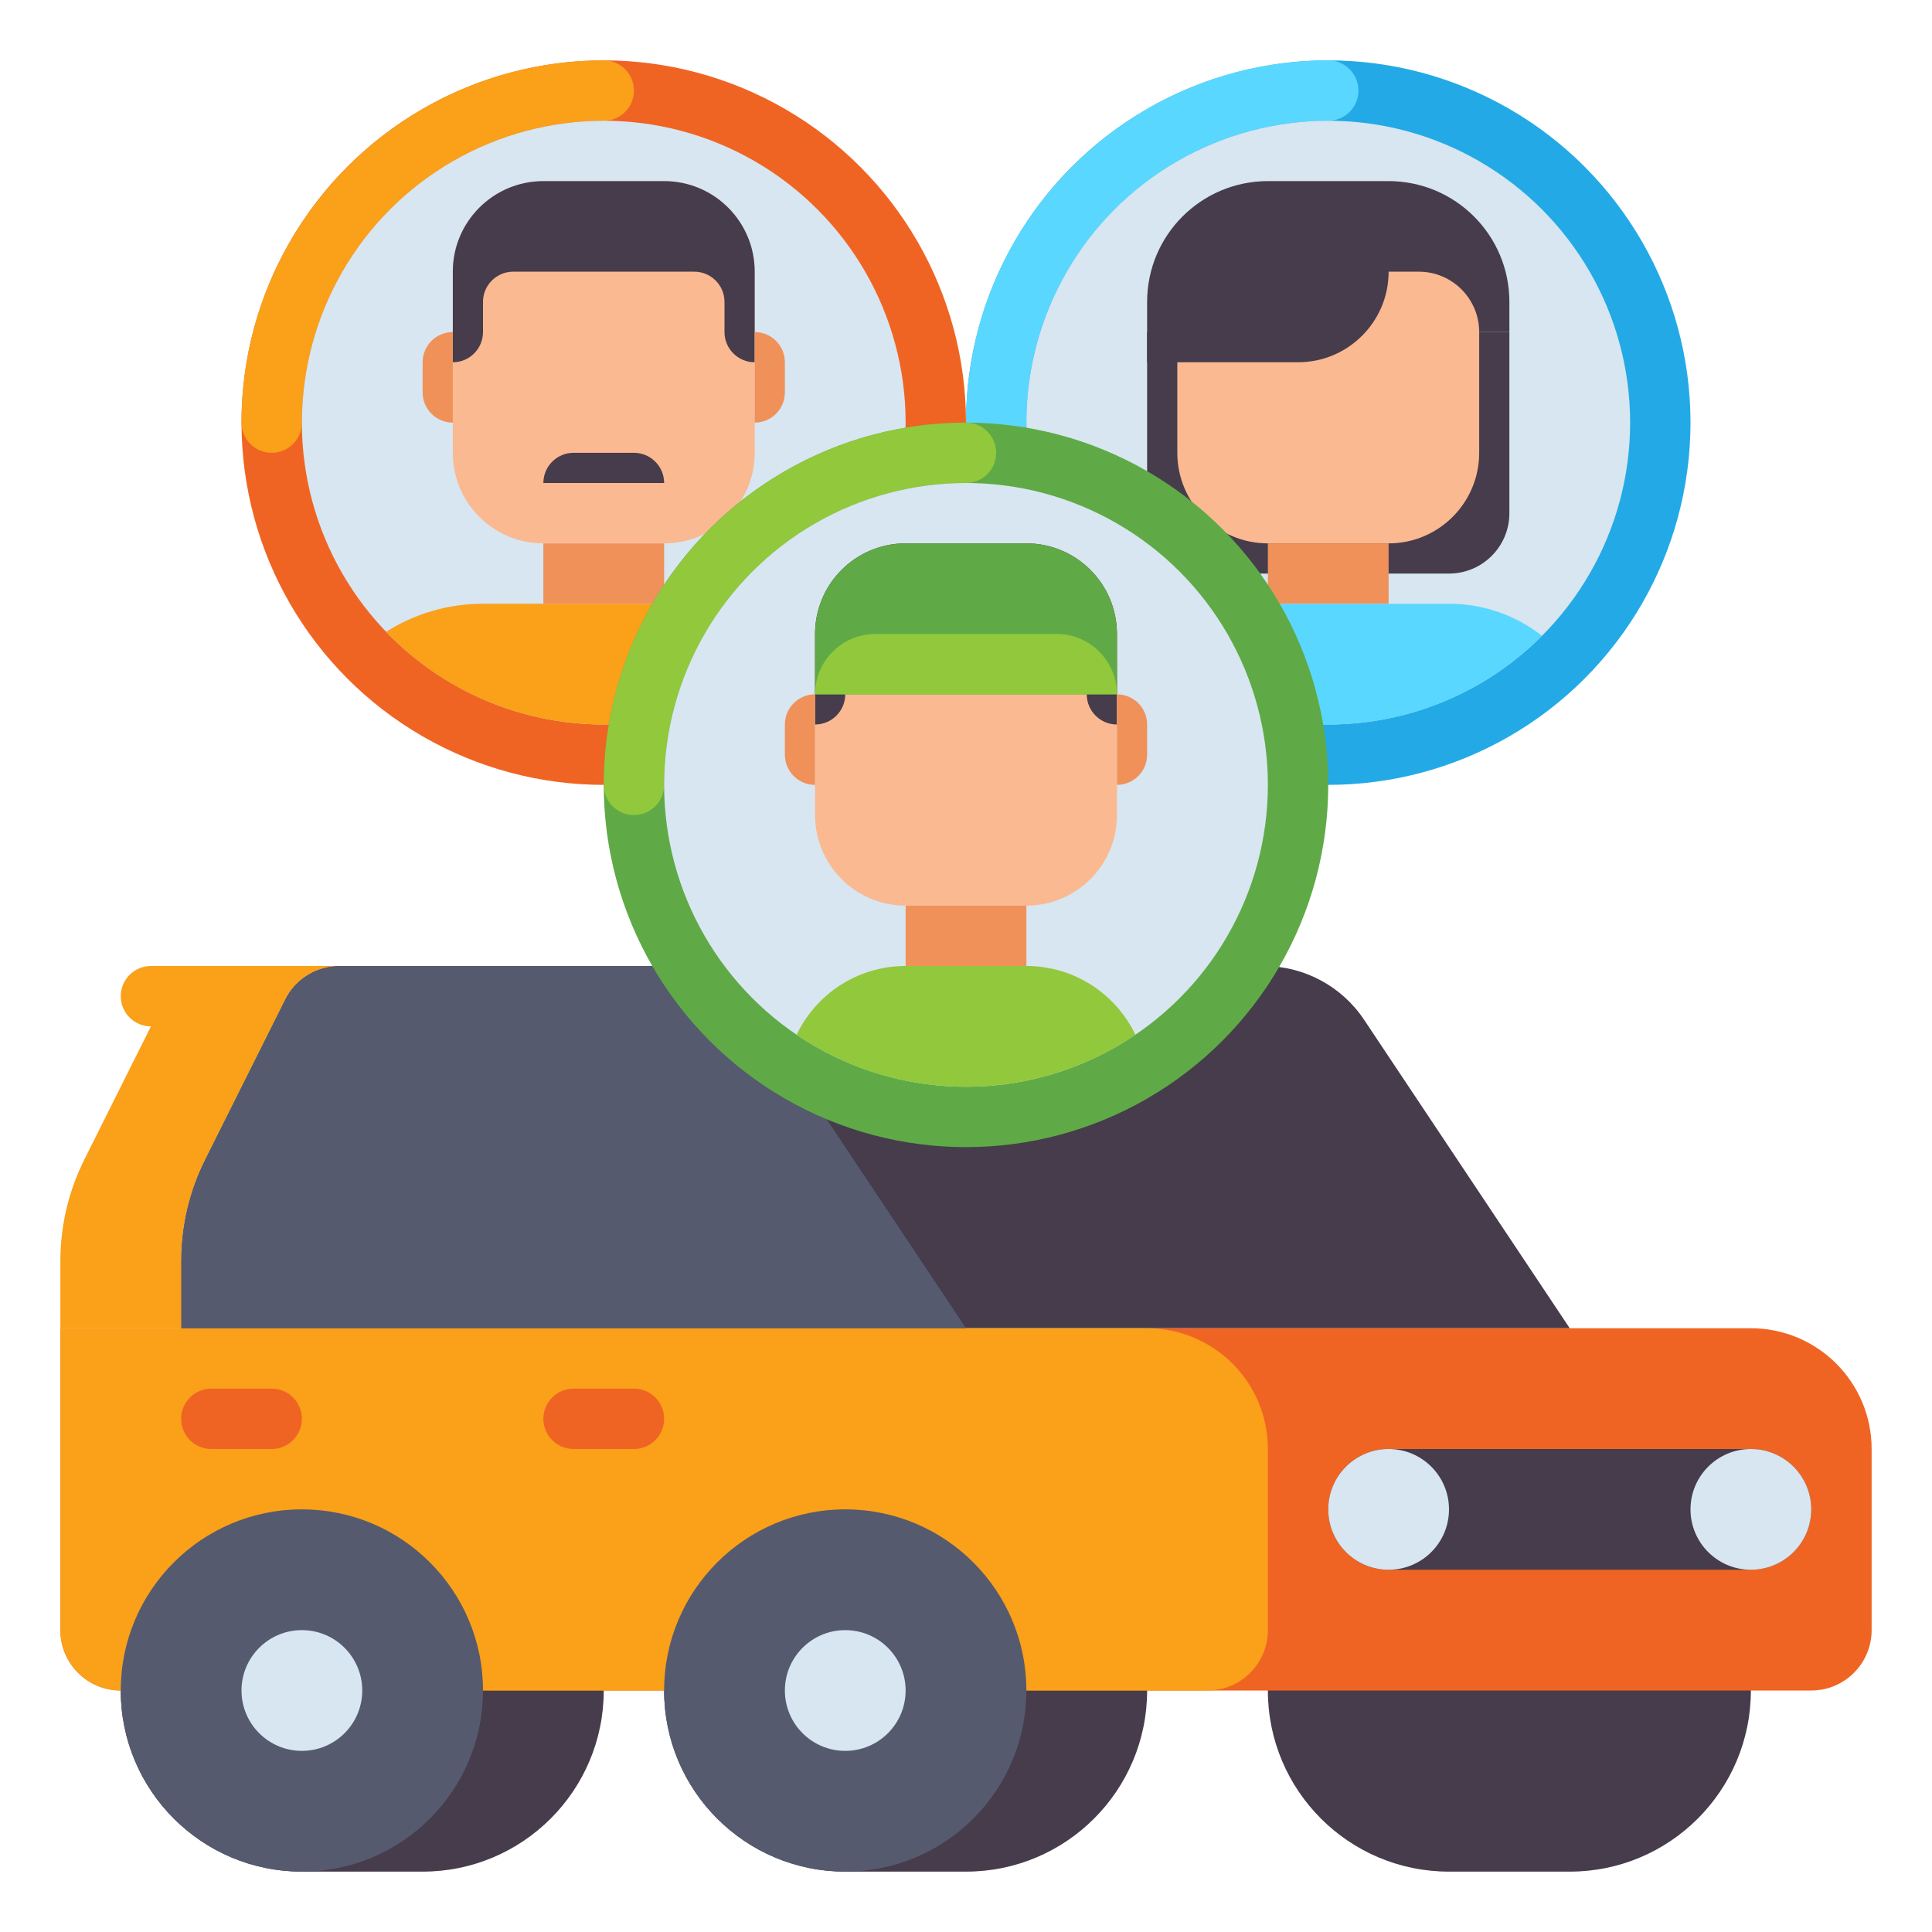 <svg xmlns="http://www.w3.org/2000/svg" id="Layer_1" height="512" viewBox="0 0 512 512" width="512"><g><g><g><g><g><path d="m416 400h-32c-26.51 0-48 21.49-48 48 0 26.51 21.49 48 48 48h32c26.51 0 48-21.49 48-48 0-26.51-21.49-48-48-48z" fill="#463c4b"></path></g></g></g><g><g><g><path d="m256 400h-32c-26.51 0-48 21.49-48 48 0 26.51 21.49 48 48 48h32c26.51 0 48-21.49 48-48 0-26.51-21.49-48-48-48z" fill="#463c4b"></path></g></g></g><g><g><g><path d="m112 400h-32c-26.51 0-48 21.49-48 48 0 26.51 21.49 48 48 48h32c26.51 0 48-21.49 48-48 0-26.51-21.49-48-48-48z" fill="#463c4b"></path></g></g></g><g><g><g><path d="m48 352v-17.836c0-9.315 2.169-18.501 6.334-26.833l21.243-42.487c2.71-5.421 8.25-8.845 14.311-8.845h244.986c10.699 0 20.691 5.347 26.626 14.25l54.5 81.751z" fill="#463c4b"></path></g></g></g><g><g><g><path d="m480 448h-448c-8.837 0-16-7.163-16-16v-80h448c17.673 0 32 14.327 32 32v48c0 8.837-7.163 16-16 16z" fill="#f06423"></path></g></g></g><g><g><g><path d="m320 448h-288c-8.837 0-16-7.163-16-16v-80h288c17.673 0 32 14.327 32 32v48c0 8.837-7.163 16-16 16z" fill="#faa019"></path></g></g></g><g><g><g><path d="m464 416h-96c-8.837 0-16-7.163-16-16 0-8.837 7.163-16 16-16h96c8.837 0 16 7.163 16 16 0 8.837-7.163 16-16 16z" fill="#463c4b"></path></g></g></g><g><g><g><circle cx="368" cy="400" fill="#d7e6f0" r="16"></circle></g></g></g><g><g><g><circle cx="464" cy="400" fill="#d7e6f0" r="16"></circle></g></g></g><g><g><g><path d="m89.889 256c-6.061 0-11.601 3.424-14.311 8.844l-21.244 42.488c-4.165 8.331-6.334 17.518-6.334 26.832v17.836h208l-54.5-81.75c-5.935-8.902-15.926-14.25-26.626-14.25z" fill="#555a6e"></path></g></g></g><g><g><g><circle cx="80" cy="448" fill="#555a6e" r="48"></circle></g></g></g><g><g><g><circle cx="80" cy="448" fill="#d7e6f0" r="16"></circle></g></g></g><g><g><g><circle cx="224" cy="448" fill="#555a6e" r="48"></circle></g></g></g><g><g><g><circle cx="224" cy="448" fill="#d7e6f0" r="16"></circle></g></g></g><g><g><g><g><path d="m168 384h-16c-4.418 0-8-3.582-8-8 0-4.418 3.582-8 8-8h16c4.418 0 8 3.582 8 8 0 4.418-3.582 8-8 8z" fill="#f06423"></path></g></g></g><g><g><g><path d="m72 384h-16c-4.418 0-8-3.582-8-8 0-4.418 3.582-8 8-8h16c4.418 0 8 3.582 8 8 0 4.418-3.582 8-8 8z" fill="#f06423"></path></g></g></g></g><path d="m40 256c-4.418 0-8 3.582-8 8s3.582 8 8 8l-17.665 35.331c-4.166 8.332-6.335 17.518-6.335 26.833v17.836h32v-17.836c0-9.315 2.169-18.501 6.334-26.833l21.243-42.487c2.71-5.42 8.25-8.844 14.311-8.844z" fill="#faa019"></path></g><g><g><g><g><circle cx="160" cy="112" fill="#f06423" r="96"></circle></g></g></g><g><g><g><path d="m72 120c-4.418 0-8-3.582-8-8 0-52.935 43.065-96 96-96 4.418 0 8 3.582 8 8s-3.582 8-8 8c-44.112 0-80 35.888-80 80 0 4.418-3.582 8-8 8z" fill="#faa019"></path></g></g></g><g><g><g><circle cx="160" cy="112" fill="#d7e6f0" r="80"></circle></g></g></g><g><g><g><g><g><path d="m176 144h-32c-13.255 0-24-10.745-24-24v-48c0-13.255 10.745-24 24-24h32c13.255 0 24 10.745 24 24v48c0 13.255-10.745 24-24 24z" fill="#fab991"></path></g></g></g><g><g><g><path d="m176 128h-32c0-4.418 3.582-8 8-8h16c4.418 0 8 3.582 8 8z" fill="#463c4b"></path></g></g></g><g><g><g><path d="m144 144h32v16h-32z" fill="#f0915a"></path></g></g></g><path d="m128 160c-9.444 0-18.251 2.728-25.676 7.438 14.556 15.14 35.015 24.562 57.676 24.562s43.12-9.422 57.676-24.562c-7.425-4.71-16.232-7.438-25.676-7.438z" fill="#faa019"></path><g><g><g><path d="m176 48h-32c-13.255 0-24 10.745-24 24v24c4.418 0 8-3.582 8-8v-8c0-4.418 3.582-8 8-8h48c4.418 0 8 3.582 8 8v8c0 4.418 3.582 8 8 8v-24c0-13.255-10.745-24-24-24z" fill="#463c4b"></path></g></g></g><g><g><g><path d="m200 112v-24c4.418 0 8 3.582 8 8v8c0 4.418-3.582 8-8 8z" fill="#f0915a"></path></g></g></g><g><g><g><path d="m120 112v-24c-4.418 0-8 3.582-8 8v8c0 4.418 3.582 8 8 8z" fill="#f0915a"></path></g></g></g></g></g></g><g><g><g><g><circle cx="352" cy="112" fill="#23aae6" r="96"></circle></g></g></g><g><g><g><path d="m264 120c-4.418 0-8-3.582-8-8 0-52.935 43.065-96 96-96 4.418 0 8 3.582 8 8s-3.582 8-8 8c-44.112 0-80 35.888-80 80 0 4.418-3.582 8-8 8z" fill="#5ad7ff"></path></g></g></g><g><g><g><circle cx="352" cy="112" fill="#d7e6f0" r="80"></circle></g></g></g><g><g><g><path d="m384 152h-64c-8.837 0-16-7.163-16-16v-48h96v48c0 8.837-7.163 16-16 16z" fill="#463c4b"></path></g></g></g><g><g><g><g><g><path d="m368 144h-32c-13.255 0-24-10.745-24-24v-48c0-13.255 10.745-24 24-24h32c13.255 0 24 10.745 24 24v48c0 13.255-10.745 24-24 24z" fill="#fab991"></path></g></g></g><g><g><g><path d="m336 144h32v16h-32z" fill="#f0915a"></path></g></g></g><path d="m320 160c-9.297 0-17.852 3.172-24.645 8.492 14.484 14.522 34.515 23.508 56.645 23.508s42.161-8.986 56.645-23.508c-6.793-5.32-15.348-8.492-24.645-8.492z" fill="#5ad7ff"></path><g><g><g><path d="m368 72h8c8.837 0 16 7.163 16 16h8v-8c0-17.673-14.327-32-32-32h-32c-17.673 0-32 14.327-32 32v16h40c13.255 0 24-10.745 24-24z" fill="#463c4b"></path></g></g></g></g></g></g><g><g><g><g><circle cx="256" cy="208" fill="#5faa46" r="96"></circle></g></g></g><g><g><g><path d="m168 216c-4.418 0-8-3.582-8-8 0-52.935 43.065-96 96-96 4.418 0 8 3.582 8 8s-3.582 8-8 8c-44.112 0-80 35.888-80 80 0 4.418-3.582 8-8 8z" fill="#91c83c"></path></g></g></g><g><g><g><circle cx="256" cy="208" fill="#d7e6f0" r="80"></circle></g></g></g><g><g><g><g><g><path d="m272 240h-32c-13.255 0-24-10.745-24-24v-48c0-13.255 10.745-24 24-24h32c13.255 0 24 10.745 24 24v48c0 13.255-10.745 24-24 24z" fill="#fab991"></path></g></g></g><g><g><g><path d="m240 240h32v16h-32z" fill="#f0915a"></path></g></g></g><path d="m272 256h-32c-12.742 0-23.744 7.447-28.892 18.226 12.8 8.694 28.253 13.774 44.892 13.774s32.092-5.08 44.892-13.774c-5.148-10.779-16.15-18.226-28.892-18.226z" fill="#91c83c"></path><g><g><g><path d="m272 144h-32c-13.255 0-24 10.745-24 24v24c4.418 0 8-3.582 8-8v-8c0-4.418 3.582-8 8-8h48c4.418 0 8 3.582 8 8v8c0 4.418 3.582 8 8 8v-24c0-13.255-10.745-24-24-24z" fill="#463c4b"></path></g></g></g><g><g><g><path d="m296 208v-24c4.418 0 8 3.582 8 8v8c0 4.418-3.582 8-8 8z" fill="#f0915a"></path></g></g></g><g><g><g><path d="m216 208v-24c-4.418 0-8 3.582-8 8v8c0 4.418 3.582 8 8 8z" fill="#f0915a"></path></g></g></g></g><g><g><g><path d="m272 144h-32c-13.255 0-24 10.745-24 24v16h80v-16c0-13.255-10.745-24-24-24z" fill="#5faa46"></path></g></g></g><g><g><g><path d="m280 168h-48c-8.837 0-16 7.163-16 16h80c0-8.837-7.163-16-16-16z" fill="#91c83c"></path></g></g></g></g></g></g></svg>